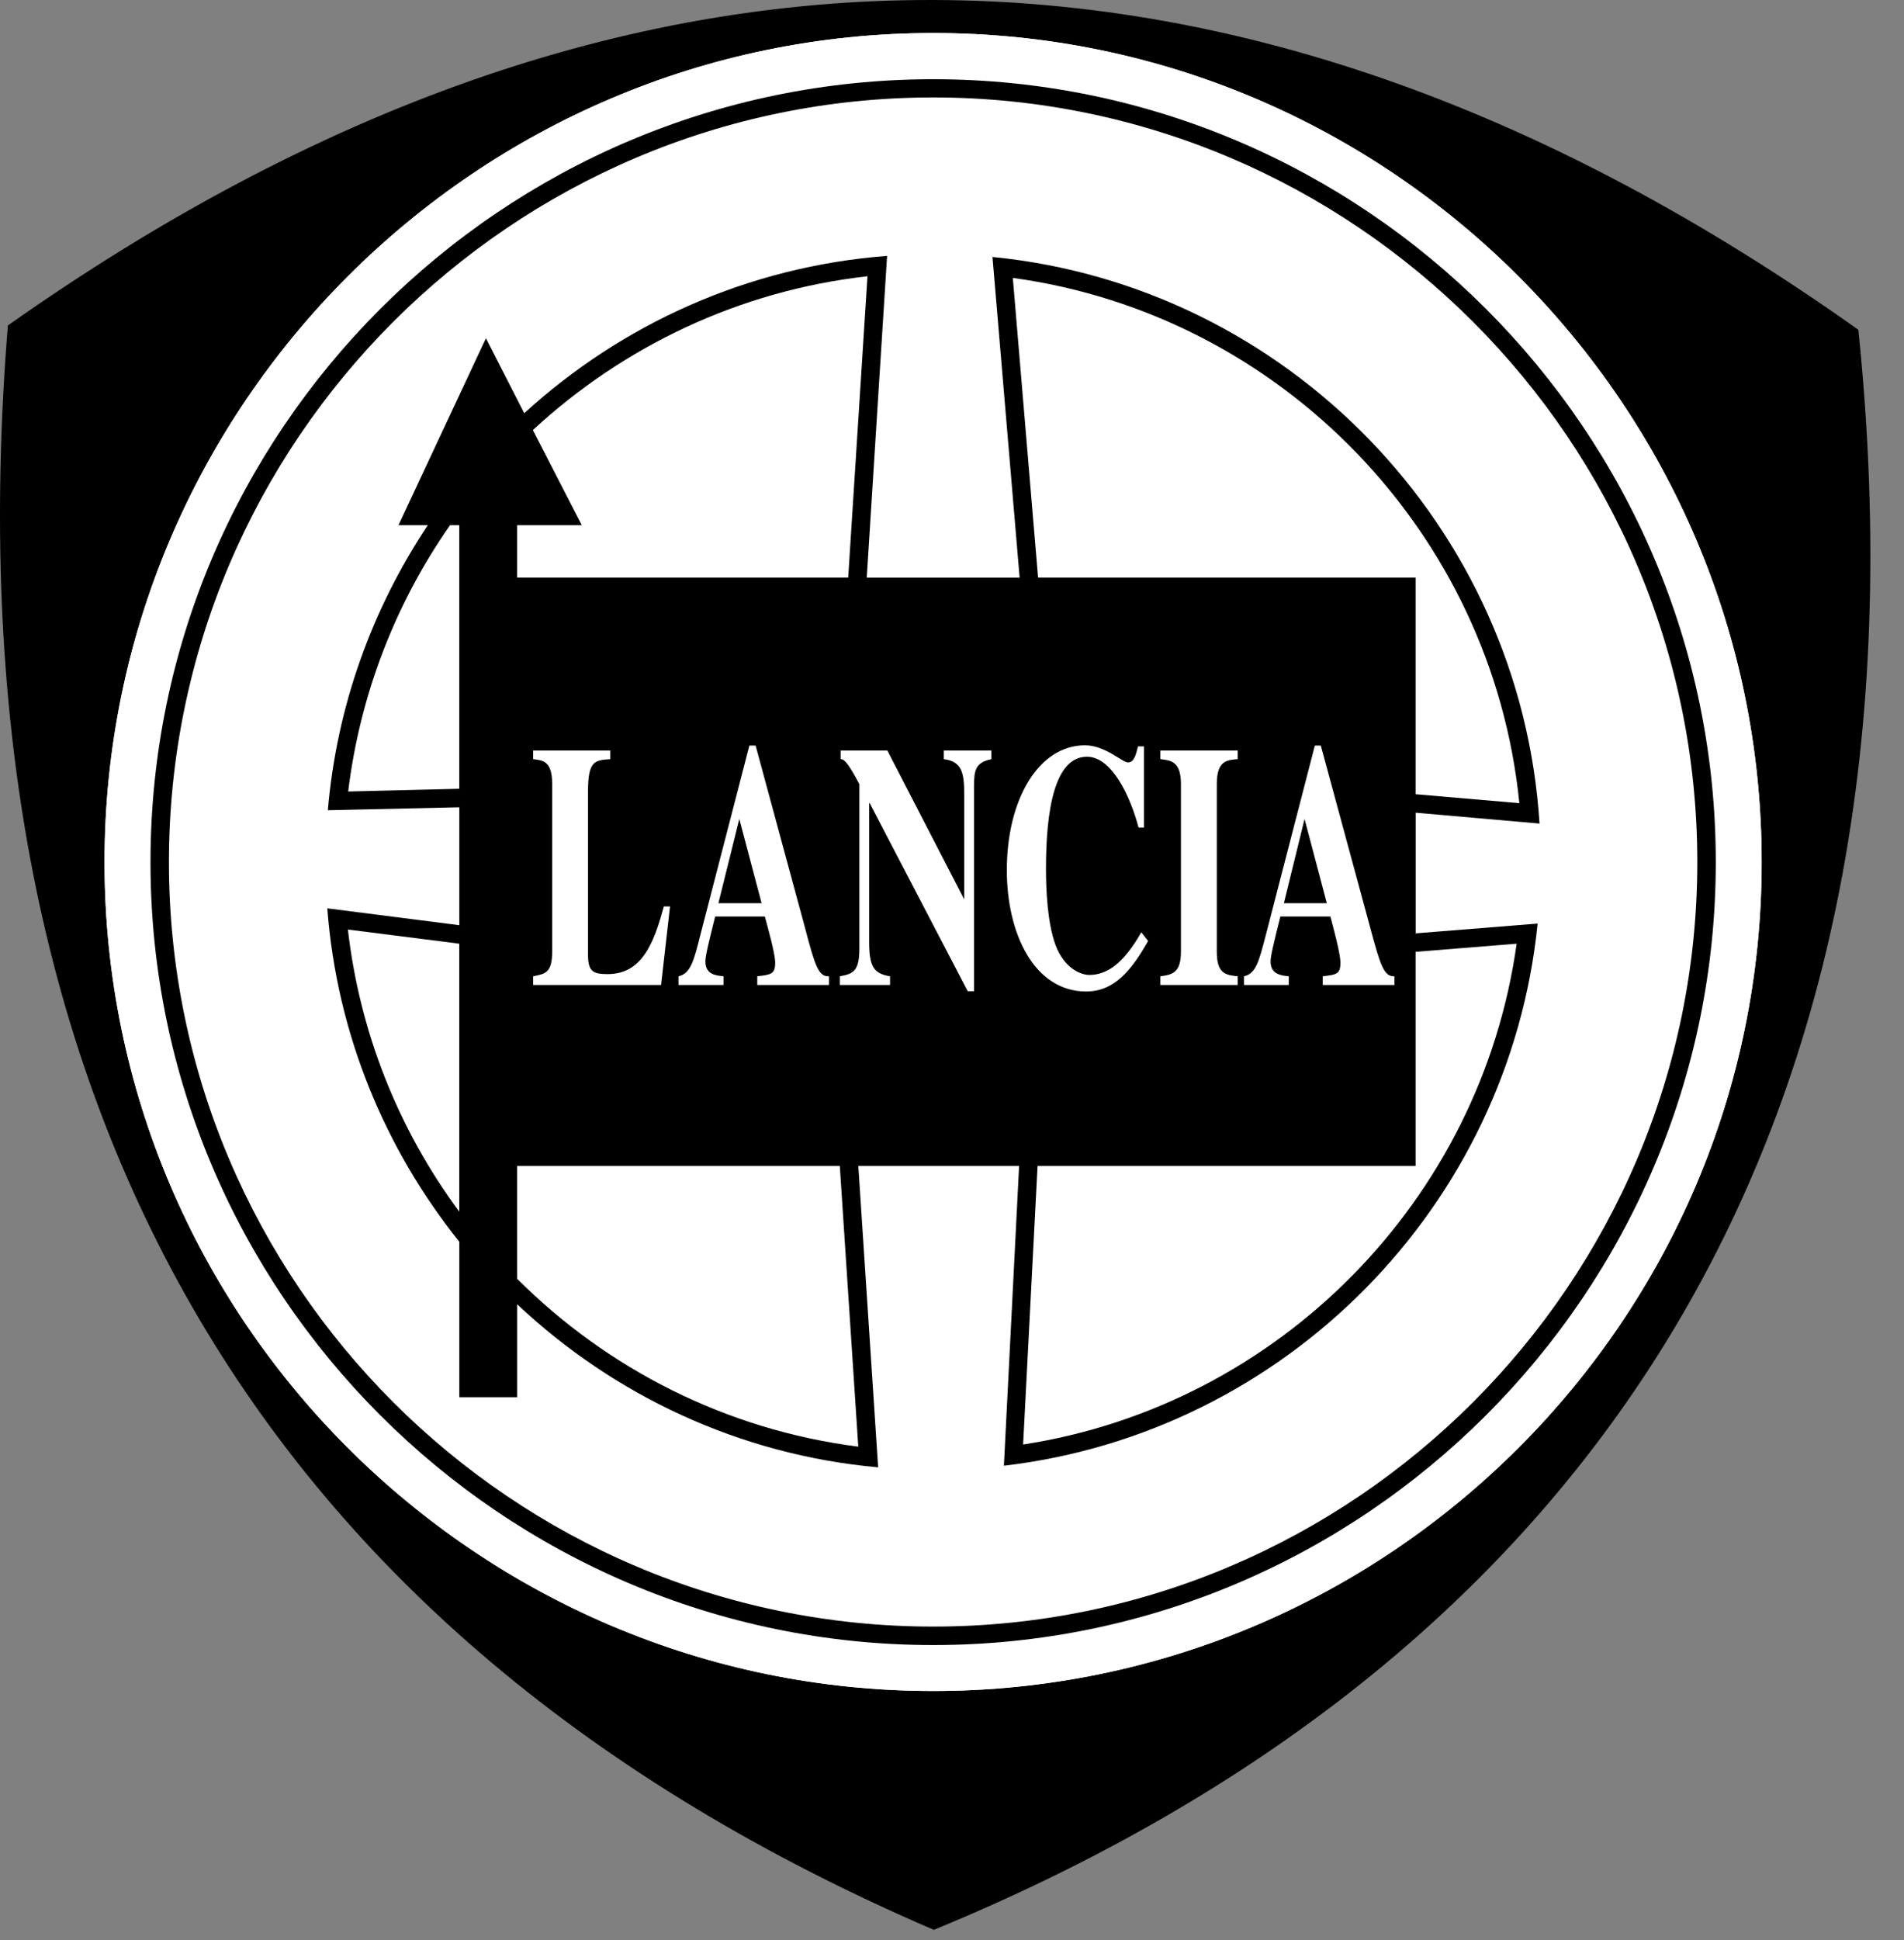 <svg xmlns="http://www.w3.org/2000/svg" width="54" height="55" viewBox="0 0 54 55" fill="none"><rect x="0" y="0" width="54" height="55" fill="#808080" stroke="none"/><path fill-rule="evenodd" clip-rule="evenodd" d="M52.706 9.349C55.109 32.652 44.609 47.257 26.484 54.706C7.156 46.394 -1.541 31.057 0.223 9.226C17.717 -3.115 35.204 -3.076 52.706 9.349Z" fill="black"></path><path fill-rule="evenodd" clip-rule="evenodd" d="M26.468 0.937C39.409 0.937 49.963 11.498 49.963 24.44C49.963 37.382 39.409 47.935 26.468 47.935C13.526 47.935 2.965 37.382 2.965 24.44C2.965 11.498 13.526 0.937 26.468 0.937Z" fill="white"></path><path fill-rule="evenodd" clip-rule="evenodd" d="M26.468 0.937C39.409 0.937 49.963 11.498 49.963 24.44C49.963 37.382 39.409 47.935 26.468 47.935C13.526 47.935 2.965 37.382 2.965 24.44C2.965 11.498 13.526 0.937 26.468 0.937Z" fill="white"></path><path fill-rule="evenodd" clip-rule="evenodd" d="M26.469 2.246C38.686 2.246 48.662 12.214 48.662 24.44C48.662 36.657 38.686 46.633 26.469 46.633C14.244 46.633 4.268 36.657 4.268 24.44C4.268 12.215 14.243 2.246 26.469 2.246Z" fill="black"></path><path fill-rule="evenodd" clip-rule="evenodd" d="M26.468 2.762C38.4 2.762 48.138 12.499 48.138 24.44C48.138 36.372 38.401 46.109 26.468 46.109C14.528 46.109 4.791 36.372 4.791 24.44C4.791 12.499 14.528 2.762 26.468 2.762Z" fill="white"></path><path fill-rule="evenodd" clip-rule="evenodd" d="M28.148 7.284C36.499 8.109 43.131 14.918 43.663 23.346L40.15 23.038V26.458L43.609 26.181C42.8 34.2 36.453 40.616 28.472 41.549L28.903 33.052H24.343L24.905 41.595C20.961 41.241 17.402 39.546 14.668 36.973V39.607H13.027V35.201C10.916 32.566 9.553 29.308 9.283 25.749L13.027 26.227V22.884L9.298 22.968C9.552 20.003 10.562 17.245 12.133 14.888H11.301L13.782 9.588L14.868 11.714C17.633 9.187 21.215 7.554 25.159 7.254L24.582 16.375H28.918L28.148 7.284Z" fill="black"></path><path fill-rule="evenodd" clip-rule="evenodd" d="M29.441 16.374H40.148V22.514L43.091 22.768C42.321 15.088 36.32 8.917 28.725 7.878L29.441 16.374ZM16.5 14.888H14.666V16.374H24.056L24.603 7.831C20.959 8.24 17.67 9.827 15.113 12.191L16.5 14.888ZM40.148 26.982V33.052H29.426L29.017 40.948C36.266 39.831 41.997 34.03 43.014 26.751L40.148 26.982ZM13.025 26.751V34.346C11.289 32.004 10.199 29.246 9.867 26.35L13.025 26.751ZM14.666 36.249V33.052H23.818L24.342 41.009C20.59 40.532 17.216 38.798 14.666 36.249Z" fill="white"></path><path fill-rule="evenodd" clip-rule="evenodd" d="M39.548 27.675C39.248 27.691 39.148 27.359 38.863 26.304L37.46 21.135H37.291L35.897 26.52C35.704 27.259 35.62 27.598 35.281 27.675V27.922H36.551V27.675C36.344 27.652 36.035 27.629 36.035 27.252C36.035 27.097 36.136 26.689 36.313 25.981H37.731C37.815 26.297 38.016 27.028 38.016 27.29C38.016 27.614 37.907 27.629 37.515 27.675V27.922H39.548V27.675H39.548ZM35.103 27.675C34.757 27.637 34.51 27.605 34.51 26.974V22.221C34.51 21.551 34.811 21.543 35.103 21.52V21.274H32.908V21.52C33.193 21.551 33.493 21.574 33.493 22.221V26.974C33.493 27.583 33.246 27.629 32.908 27.675V27.922H35.103V27.675ZM32.369 26.427C31.852 27.336 31.383 27.637 30.889 27.637C30.697 27.637 30.196 27.49 29.934 26.782C29.703 26.15 29.665 25.21 29.665 24.625C29.665 22.961 29.911 21.451 30.828 21.451C31.544 21.451 32.068 22.606 32.291 23.461H32.446V21.158H32.276C32.215 21.404 32.161 21.613 31.991 21.613C31.829 21.613 31.344 21.127 30.774 21.127C29.457 21.127 28.555 22.66 28.555 24.663C28.555 26.496 29.349 28.106 30.805 28.106C31.614 28.106 32.099 27.49 32.562 26.674L32.369 26.427ZM23.818 27.922H25.243V27.675C24.781 27.598 24.65 27.406 24.65 26.697V22.768H24.666L27.446 28.099H27.624V22.306C27.624 21.836 27.662 21.613 28.117 21.52V21.274H26.768V21.52C27.277 21.582 27.346 21.905 27.346 22.499V25.48H27.338L25.166 21.274H23.841V21.52C23.919 21.52 24.018 21.551 24.373 22.229V26.89C24.373 27.536 24.196 27.606 23.818 27.675V27.922ZM23.51 27.675C23.21 27.691 23.11 27.359 22.832 26.304L21.43 21.135H21.253L19.859 26.52C19.674 27.259 19.581 27.598 19.243 27.675V27.922H20.521V27.675C20.306 27.652 20.005 27.629 20.005 27.252C20.005 27.097 20.106 26.689 20.283 25.981H21.692C21.777 26.297 21.985 27.028 21.985 27.29C21.985 27.614 21.87 27.629 21.477 27.675V27.922H23.511V27.675H23.51ZM19.003 25.695H18.826C18.534 26.797 18.179 27.613 17.232 27.613C16.816 27.613 16.677 27.536 16.677 27.067V22.429C16.677 21.559 16.87 21.551 17.309 21.52V21.274H15.121V21.52C15.399 21.551 15.66 21.574 15.66 22.221V26.974C15.66 27.575 15.468 27.606 15.121 27.675V27.922H18.749L19.003 25.695ZM13.026 14.888H12.764C11.197 17.129 10.205 19.722 9.875 22.437L13.026 22.36V14.888Z" fill="white"></path><path fill-rule="evenodd" clip-rule="evenodd" d="M36.413 25.603L36.999 23.215L37.63 25.603H36.413ZM20.375 25.603L20.968 23.215L21.6 25.603H20.375Z" fill="black"></path></svg>